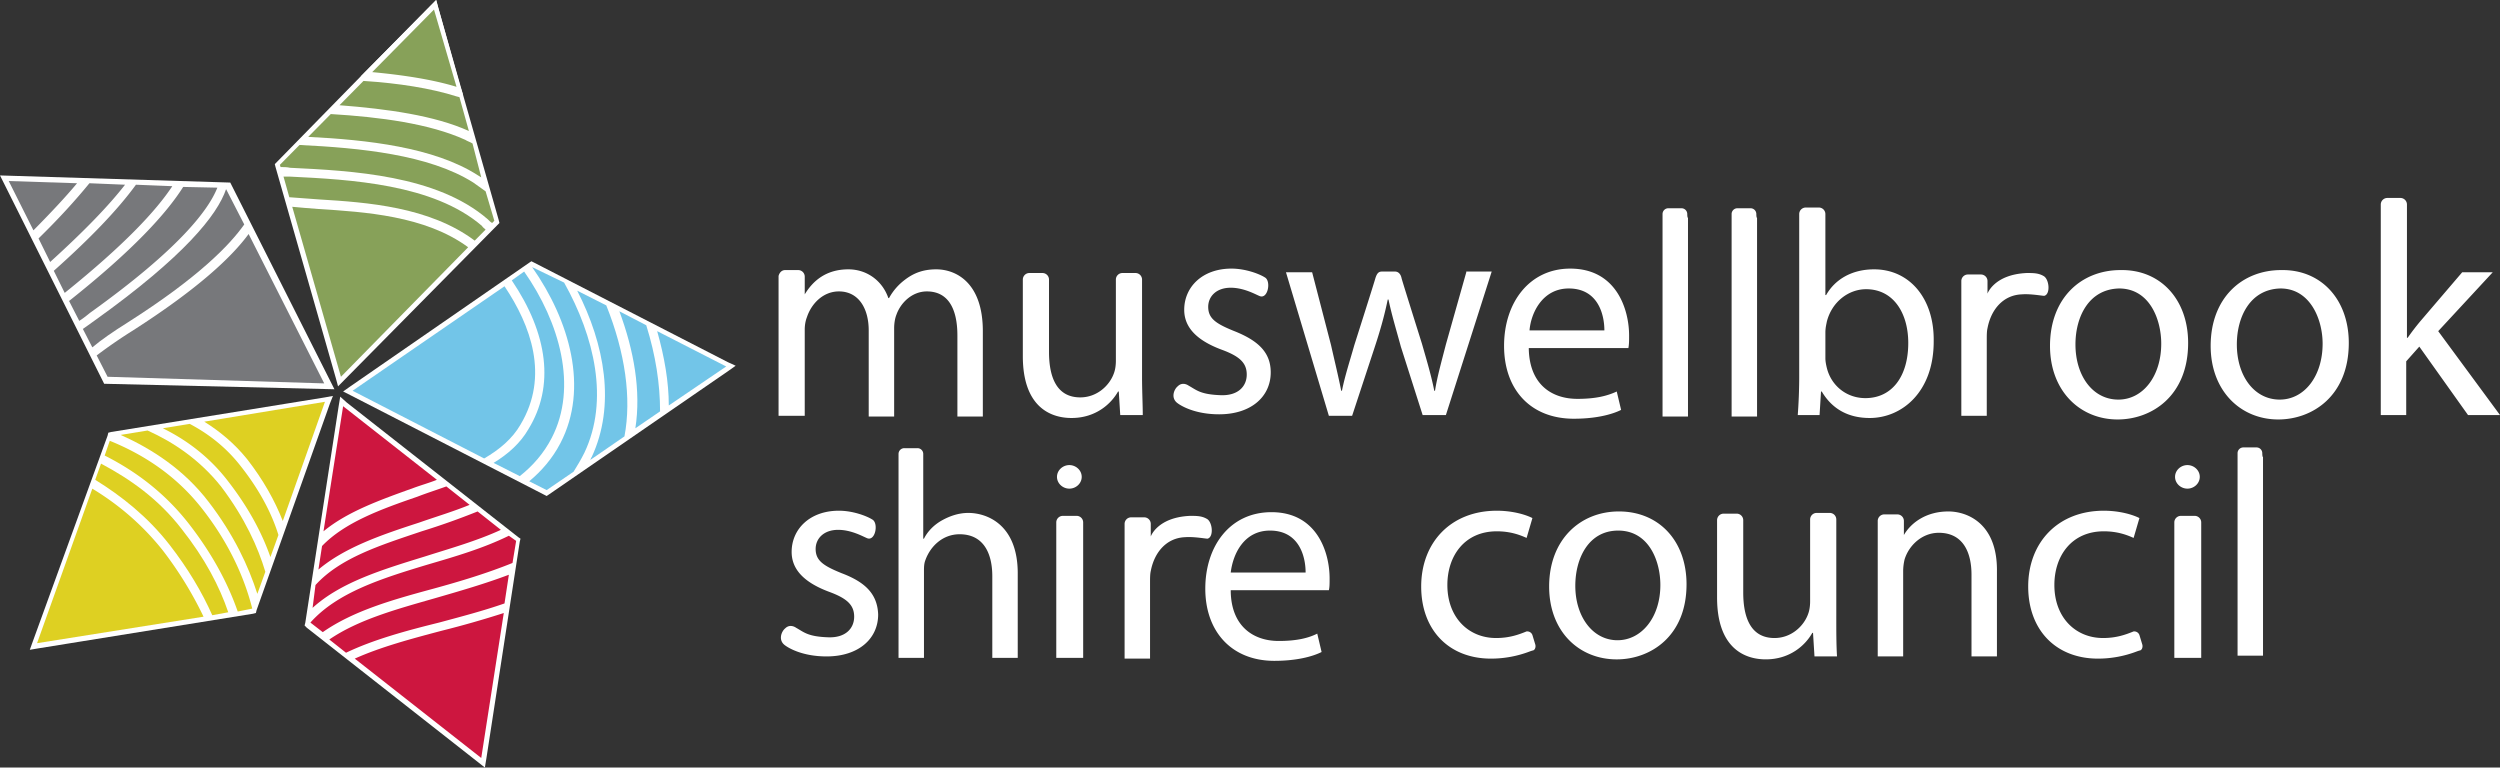 <svg width="228" height="70" fill="none" xmlns="http://www.w3.org/2000/svg"><rect width="100%" height="100%" fill="#333333" stroke="none"/><path d="M30.5 35.5L21 16.65 0 16l9.5 19 21 .5z" fill="#fff"/><path d="M11.668 29.396c6.431-4.094 9.282-7.047 10.608-8.926l-1.657-3.221c-.796 2.349-3.78 6.107-11.934 11.946-.265.201-.663.47-1.127.805l.862 1.678c.795-.671 1.856-1.41 3.248-2.282z" fill="#77787B"/><path d="M25.326 15.034L39.646.47l5.702 19.73-14.387 14.565-5.635-19.732z" fill="#fff"/><path d="M39.58.872l5.503 19.262-13.99 14.161-5.502-19.261 7.558-7.651.796-.806L39.58.872zm.2-.872l-.53.537-5.636 5.705-.795.805-7.558 7.718-.2.201.067.269 5.503 19.262.199.738.53-.537 13.99-14.161.198-.201-.066-.269L39.978.738 39.779 0zm-8.023 35.637L48.53 24.094l18.1 9.329-16.774 11.543-18.1-9.329z" fill="#fff"/><path d="M48.53 24.363l17.702 9.06-16.376 11.275-17.701-9.06L48.53 24.363zm-.066-.537l-.199.134-16.31 11.275-.662.47.663.335L49.59 45.1l.265.135.2-.134L66.43 33.826l.663-.47-.73-.336-17.635-9.06-.265-.134z" fill="#fff"/><path d="M66.232 33.423L59.934 30.2c.663 2.35 1.06 4.631 1.06 6.779l5.238-3.557zm-22.077 8.389c1.392-.805 2.585-1.812 3.315-3.087 2.651-4.43.928-9.06-1.459-12.618l-13.856 9.53 12 6.175zM56.486 28.39c1.326 3.556 1.99 7.248 1.459 10.67l2.254-1.543c0-2.484-.398-5.101-1.26-7.853l-2.453-1.275z" fill="#72C5E8"/><path d="M53.967 41.678c-.066.067-.066.134-.133.269l3.116-2.148c.663-3.49.067-7.651-1.657-11.947L52.64 26.51c2.52 4.9 3.514 10.47 1.326 15.168z" fill="#72C5E8"/><path d="M48.53 24.362c3.448 4.9 5.172 11.074 2.586 16.04-.73 1.41-1.724 2.55-2.85 3.49l1.59.806 2.453-1.678c.332-.537.663-1.074.995-1.745 2.254-4.765.928-10.537-1.857-15.503l-2.917-1.41z" fill="#72C5E8"/><path d="M48.199 39.127c-.73 1.276-1.856 2.282-3.182 3.088l2.386 1.208c1.194-.94 2.188-2.08 2.917-3.49 2.387-4.631.73-10.537-2.519-15.168l-1.127.805c3.315 4.9 3.912 9.665 1.525 13.557z" fill="#72C5E8"/><path d="M29.105 18.188c4.376.268 10.077.671 14.188 3.758l.994-1.006c-.132-.135-.265-.202-.331-.336-4.442-3.825-12-4.228-17.503-4.497h-.597l.53 1.88c.863.067 1.79.134 2.719.201zm1.061-7.785l-2.056 2.08c5.37.269 11.47.94 15.448 3.49.133.067.199.135.331.202l-.795-3.088c-.199-.134-.464-.2-.663-.335-3.249-1.477-7.757-2.08-12.265-2.35zm12.596 1.543c0 .067 0 .067 0 0l-.861-3.087c-.067 0-.2-.067-.266-.067-2.32-.739-5.303-1.208-8.486-1.41l-2.188 2.215c4.376.336 8.685.94 11.801 2.35z" fill="#87A159"/><path d="M42.696 22.55c-3.911-2.886-9.48-3.221-13.657-3.49-.862-.067-1.724-.134-2.387-.201l4.442 15.503L42.696 22.55zm-17.105-7.315c.265 0 .597 0 .862.067 5.635.269 13.392.671 18.033 4.698.133.134.265.269.398.336l.199-.202-.796-2.684c-.398-.269-.729-.537-1.127-.805-4.044-2.55-10.342-3.155-15.845-3.423l-1.79 1.812.066.201z" fill="#87A159"/><path d="M29.569 34.966l-6.895-13.624c-1.525 2.08-4.575 4.967-10.541 8.792a45.43 45.43 0 00-3.315 2.282l.994 1.946 19.757.604zM15.713 16.98l-3.315-.134c-1.658 2.282-4.177 4.899-7.492 7.852l.995 2.014c5.502-4.43 8.353-7.517 9.812-9.732zM6.298 27.45l.929 1.812c.331-.202.662-.47.994-.739 8.155-5.838 10.807-9.396 11.602-11.409l-3.116-.067c-1.525 2.416-4.574 5.772-10.409 10.403zm5.105-10.604l-3.248-.135c-1.26 1.544-2.785 3.222-4.641 5.034l1.06 2.148c3.183-2.886 5.37-5.168 6.83-7.047zm-4.375-.134L.796 16.51l2.254 4.497c1.59-1.61 2.917-3.02 3.978-4.295z" fill="#77787B"/><path d="M10.011 39.597l20.022-3.221-6.895 19.329-20.022 3.288 6.895-19.396z" fill="#fff"/><path d="M29.702 36.644l-6.697 18.86-19.558 3.154 6.763-18.86 19.492-3.154zm.663-.537l-.73.135-19.491 3.154-.266.067-.066.269-6.829 18.791-.265.739.796-.134 19.558-3.155.265-.067.066-.268 6.696-18.86.266-.67z" fill="#fff"/><path d="M20.155 44.362c-1.923-2.416-4.31-4.026-6.696-5.1l-2.454.402c2.851 1.276 5.768 3.155 8.023 6.108 2.32 3.02 3.646 5.906 4.442 8.389l.729-2.013c-.663-2.215-1.857-4.9-4.044-7.786zm-3.58 3.893c-2.122-2.752-4.708-4.564-7.36-5.973l-.53 1.476c2.387 1.477 4.774 3.356 6.762 5.906 1.724 2.215 2.984 4.363 3.912 6.443l1.459-.268c-.796-2.35-2.122-4.9-4.243-7.584z" fill="#DED022"/><path d="M8.42 44.564L3.38 58.658l15.183-2.416a33.898 33.898 0 00-3.713-6.04c-1.923-2.417-4.11-4.229-6.431-5.638zm12.331-.739c1.99 2.55 3.183 4.9 3.912 6.98l.73-2.013c-.664-2.148-1.857-4.295-3.515-6.376-1.326-1.678-2.917-2.886-4.574-3.758l-2.453.402c2.188 1.074 4.243 2.618 5.9 4.765zm2.255 11.678c-.663-2.617-1.99-5.839-4.641-9.194-2.387-3.02-5.37-4.9-8.354-6.108l-.464 1.343c2.784 1.409 5.436 3.355 7.69 6.241 2.188 2.819 3.58 5.503 4.443 7.987l1.326-.269z" fill="#DED022"/><path d="M18.63 38.457c1.392.872 2.718 1.946 3.911 3.422 1.459 1.88 2.52 3.759 3.249 5.638l3.845-10.873-11.005 1.813z" fill="#DED022"/><path d="M27.978 56.98l3.182-20.335 16.044 12.617-3.116 20.268-16.11-12.55z" fill="#fff"/><path d="M31.36 37.047l15.645 12.282-3.116 19.798-15.646-12.281 3.116-19.8zm-.332-.873l-.133.806-3.05 19.798-.066.269.199.201L43.624 69.53l.597.47.133-.805 3.05-19.8.066-.268-.2-.134-15.646-12.282-.596-.537z" fill="#fff"/><path d="M38.453 48.457c-3.779 1.275-7.425 2.416-9.68 4.899l-.265 2.08c2.586-2.349 6.365-3.49 10.277-4.697 2.32-.739 4.707-1.41 6.895-2.417l-2.122-1.678a65.79 65.79 0 01-5.105 1.813zm1.392-4.699l-8.552-6.711-1.79 11.41c2.188-1.813 5.237-2.887 8.22-3.96.73-.269 1.46-.47 2.122-.739zm-.199 10.806c-3.513 1.006-6.96 1.946-9.613 3.758l1.525 1.208c2.52-1.208 5.503-2.013 8.486-2.752 1.99-.536 4.044-1.073 5.967-1.745l.398-2.617c-2.122.805-4.442 1.477-6.763 2.148z" fill="#CD163F"/><path d="M38.055 45.302c-3.315 1.14-6.63 2.349-8.685 4.496l-.331 2.148c2.386-2.013 5.701-3.154 9.215-4.295 1.525-.537 3.116-1.007 4.575-1.61l-2.122-1.679c-.928.336-1.79.604-2.652.94zm8.354 3.557c-2.32 1.14-4.84 1.88-7.36 2.617-4.242 1.276-8.287 2.55-10.74 5.302l1.127.873c2.785-1.947 6.365-2.953 10.078-3.96 2.453-.671 4.906-1.41 7.226-2.349l.332-2.013-.663-.47zM32.354 60.067l11.535 9.06 2.056-13.22a88.697 88.697 0 01-5.636 1.61c-2.784.738-5.569 1.476-7.955 2.55z" fill="#CD163F"/><path d="M41.503 8.188c-1.99-.604-4.508-1.074-7.624-1.342l-.465-.067L39.713.403l2.254 7.852-.464-.067z" fill="#87A159"/><path d="M39.58.872l2.055 7.047c-2.188-.67-4.84-1.073-7.69-1.342L39.58.872zm.2-.872l-.53.537-5.636 5.705-.729.738.994.067c3.117.268 5.636.738 7.559 1.342l.795.269-.265-.806-1.99-7.114L39.78 0zm146.585 25.168c-.465-.269-.929-.269-1.525-.269-2.984.135-3.58 1.88-3.58 1.88v-1.141a.599.599 0 00-.597-.604h-1.193a.598.598 0 00-.597.604V37.92h2.32v-6.913c0-.403 0-.806.067-1.074.331-1.745 1.458-3.02 3.116-3.087.795-.067 1.856.134 2.055.134.596-.134.464-1.544-.066-1.812zm-32.487-5.638a.526.526 0 00-.53-.537h-1.193a.526.526 0 00-.531.537v18.456h2.321v-18.12c-.067 0-.067-.336-.067-.336zm6.299 0a.526.526 0 00-.531-.537h-1.193a.526.526 0 00-.53.537v18.456h2.32v-18.12c-.066 0-.066-.336-.066-.336zm-56.022 14.832v-8.859a.598.598 0 00-.597-.604h-1.193a.598.598 0 00-.597.604v7.383c0 .47-.066.872-.199 1.208-.398 1.074-1.525 2.148-3.05 2.148-2.055 0-2.85-1.678-2.85-4.161v-6.578a.598.598 0 00-.597-.604h-1.194a.598.598 0 00-.596.604v6.98c0 4.497 2.386 5.638 4.442 5.638 2.254 0 3.646-1.342 4.243-2.416h.066l.133 2.147h2.055c0-.94-.066-2.147-.066-3.49zm-18.763-9.798c-1.193 0-2.055.335-2.85.94a5.202 5.202 0 00-1.46 1.677h-.066c-.53-1.543-1.922-2.617-3.646-2.617-2.055 0-3.249 1.074-3.978 2.282v-1.611a.598.598 0 00-.596-.604h-1.194c-.331 0-.53.268-.597.537V37.92h2.387v-7.853c0-.402.067-.805.2-1.14.397-1.209 1.458-2.35 2.916-2.35 1.79 0 2.719 1.544 2.719 3.557v7.853h2.32v-8.054c0-.403.066-.872.199-1.208.398-1.14 1.458-2.148 2.784-2.148 1.923 0 2.785 1.544 2.785 4.027v7.383h2.32v-7.785c0-4.497-2.519-5.638-4.243-5.638zm48.332.268l-1.857 6.577c-.397 1.544-.795 2.953-.994 4.229h-.066c-.266-1.343-.663-2.685-1.127-4.296 0 0-1.857-5.906-1.857-5.973-.066-.335-.265-.604-.597-.604h-1.193c-.331 0-.464.201-.597.604 0 .067-1.922 6.108-1.922 6.108-.398 1.409-.862 2.818-1.127 4.16h-.067c-.265-1.342-.596-2.684-.928-4.16l-1.724-6.645h-2.386l3.911 13.087h2.122l2.055-6.241c.464-1.41.862-2.752 1.194-4.363h.066c.331 1.544.729 2.82 1.127 4.296l1.989 6.241h2.121l4.177-13.087h-2.32v.067zm5.701 6.98c.067 3.221 2.056 4.564 4.442 4.564 1.658 0 2.719-.269 3.58-.671l.398 1.678c-.795.402-2.254.805-4.309.805-3.978 0-6.365-2.685-6.365-6.644 0-3.96 2.321-7.047 6.033-7.047 4.243 0 5.37 3.758 5.37 6.107 0 .47 0 .805-.066 1.14h-9.083v.068zm6.895-1.678c0-1.476-.596-3.825-3.248-3.825-2.387 0-3.448 2.214-3.58 3.825h6.828zm53.238 1.141c0 4.833-3.315 6.98-6.431 6.98-3.448 0-6.166-2.617-6.166-6.711 0-4.363 2.851-6.913 6.431-6.913 3.647-.067 6.166 2.685 6.166 6.644zm-10.276.135c0 2.885 1.591 5.033 3.911 5.033 2.254 0 3.912-2.148 3.912-5.1 0-2.215-1.061-5.034-3.845-5.034-2.785.067-3.978 2.617-3.978 5.1zm24.928-.135c0 4.833-3.315 6.98-6.431 6.98-3.448 0-6.166-2.617-6.166-6.711 0-4.363 2.851-6.913 6.431-6.913 3.646-.067 6.166 2.685 6.166 6.644zM204 31.41c0 2.885 1.591 5.033 3.911 5.033 2.255 0 3.912-2.148 3.912-5.1 0-2.215-1.127-5.034-3.845-5.034-2.785.067-3.978 2.617-3.978 5.1zm18.365-1.209l4.972-5.369h-2.785l-3.845 4.497a21.84 21.84 0 00-1.127 1.476h-.066V18.658a.598.598 0 00-.597-.604h-1.193a.598.598 0 00-.597.604v19.194h2.32v-4.899l1.194-1.342 4.442 6.241H228l-5.635-7.65zm-109.79 0c-1.658-.67-2.387-1.14-2.387-2.215 0-.94.729-1.745 2.055-1.745 1.193 0 2.254.605 2.586.739.795.402 1.127-1.343.53-1.678-.53-.336-1.79-.805-3.05-.805-2.652 0-4.309 1.677-4.309 3.758 0 1.544 1.061 2.752 3.381 3.624 1.658.604 2.321 1.208 2.321 2.282s-.796 1.946-2.387 1.88c-1.856-.068-2.188-.47-2.917-.873 0 0-.531-.403-.995.067-.331.268-.663 1.074 0 1.544.265.2 1.525 1.006 3.779 1.006 2.917 0 4.707-1.61 4.707-3.825 0-1.812-1.127-2.886-3.314-3.759zm58.342-5.637c-2.055 0-3.58.94-4.376 2.349h-.066V19.53a.598.598 0 00-.597-.604h-1.193a.598.598 0 00-.597.604v14.967a48.98 48.98 0 01-.132 3.355h1.989l.132-2.147h.067c.994 1.678 2.519 2.416 4.375 2.416 2.917 0 5.834-2.35 5.834-6.98.067-3.893-2.187-6.577-5.436-6.577zm-.796 11.745c-1.723 0-3.116-1.141-3.513-2.752-.067-.268-.133-.604-.133-.872v-2.35c0-.402.066-.67.133-1.006.464-1.812 1.989-2.953 3.58-2.953 2.519 0 3.845 2.215 3.845 4.9 0 3.02-1.459 5.033-3.912 5.033zM76.773 52.282c-1.657-.671-2.386-1.141-2.386-2.215 0-.94.729-1.745 2.055-1.745 1.193 0 2.254.604 2.586.738.795.403 1.127-1.342.53-1.678-.53-.335-1.79-.805-3.05-.805-2.652 0-4.31 1.678-4.31 3.759 0 1.543 1.062 2.751 3.382 3.624 1.657.604 2.32 1.208 2.32 2.282 0 1.073-.795 1.946-2.386 1.879-1.857-.067-2.188-.47-2.917-.873 0 0-.53-.402-.995.067-.331.269-.663 1.074 0 1.544.265.201 1.525 1.007 3.78 1.007 2.916 0 4.706-1.611 4.706-3.826-.066-1.879-1.193-2.953-3.315-3.758zm118.608 6.51l-.265-.873a.498.498 0 00-.464-.335h-.066c-.663.268-1.525.604-2.785.604-2.519 0-4.442-1.88-4.442-4.832 0-2.685 1.591-4.9 4.508-4.9 1.26 0 2.122.336 2.719.604l.53-1.812c-.663-.335-1.856-.67-3.249-.67-4.176 0-6.895 2.885-6.895 6.912 0 3.96 2.52 6.577 6.365 6.577a9.946 9.946 0 003.58-.671l.199-.067c.199 0 .331-.269.265-.537zm-85.326-11.477c-.464-.268-.928-.268-1.525-.268-2.983.134-3.58 1.88-3.58 1.88v-1.142a.598.598 0 00-.596-.604h-1.194a.598.598 0 00-.597.604v12.282h2.321v-6.913c0-.402 0-.805.066-1.074.332-1.744 1.459-3.02 3.116-3.087.796-.067 1.857.134 2.056.134.596-.134.464-1.543-.067-1.812zm96.265-5.973a.526.526 0 00-.53-.537h-1.193a.526.526 0 00-.531.537v18.456h2.321v-18.12c-.067 0-.067-.336-.067-.336zM112.243 53.96c.066 3.154 2.055 4.496 4.376 4.496 1.657 0 2.718-.268 3.514-.67l.397 1.677c-.795.403-2.254.806-4.309.806-3.912 0-6.298-2.685-6.298-6.578 0-3.892 2.254-6.98 6.033-6.98 4.177 0 5.304 3.692 5.304 6.04 0 .47 0 .806-.067 1.075h-8.95v.134zm6.829-1.745c0-1.477-.597-3.826-3.249-3.826-2.387 0-3.381 2.148-3.58 3.826h6.829zm34.74 1.074c0 4.765-3.315 6.846-6.365 6.846-3.447 0-6.165-2.55-6.165-6.645 0-4.295 2.85-6.846 6.364-6.846 3.647 0 6.166 2.685 6.166 6.645zm-10.144.134c0 2.819 1.592 4.966 3.846 4.966 2.188 0 3.911-2.08 3.911-5.033 0-2.215-1.06-4.967-3.845-4.967-2.718 0-3.912 2.55-3.912 5.034zm23.802 2.818v-8.859a.598.598 0 00-.597-.604h-1.194a.598.598 0 00-.596.604v7.45c0 .47-.067.873-.199 1.208-.398 1.074-1.525 2.148-3.05 2.148-2.055 0-2.851-1.678-2.851-4.161V47.45a.598.598 0 00-.596-.605h-1.194a.598.598 0 00-.596.605v7.046c0 4.497 2.386 5.638 4.442 5.638 2.254 0 3.646-1.342 4.243-2.416h.066l.133 2.148h2.055c-.066-1.074-.066-2.215-.066-3.625zM98.652 43.49c0 .604-.53 1.074-1.127 1.074s-1.127-.47-1.127-1.074c0-.604.53-1.074 1.127-1.074.596 0 1.127.47 1.127 1.074zm-.464 3.557h-1.26a.598.598 0 00-.596.604V60h2.453V47.65a.598.598 0 00-.597-.604zm102.431-3.557c0 .604-.531 1.074-1.127 1.074-.597 0-1.127-.47-1.127-1.074 0-.604.53-1.074 1.127-1.074.596 0 1.127.47 1.127 1.074zm-.464 3.557h-1.26a.598.598 0 00-.597.604V60h2.453V47.65a.598.598 0 00-.596-.604zm-22.476-.402c-1.988 0-3.381 1.006-4.044 2.147v-1.275a.598.598 0 00-.596-.604h-1.194a.598.598 0 00-.596.604v12.349h2.32v-7.785c0-.403.066-.806.133-1.074.397-1.275 1.591-2.416 3.116-2.416 2.187 0 2.983 1.745 2.983 3.825v7.45h2.32v-7.718c.067-4.43-2.718-5.504-4.442-5.504zm-37.657 12.147l-.265-.873a.498.498 0 00-.464-.335h-.067c-.663.268-1.524.604-2.784.604-2.519 0-4.442-1.88-4.442-4.832 0-2.685 1.591-4.9 4.508-4.9 1.26 0 2.122.336 2.718.604l.531-1.812c-.663-.335-1.857-.67-3.249-.67-4.177 0-6.895 2.885-6.895 6.912 0 3.96 2.52 6.577 6.365 6.577a9.946 9.946 0 003.58-.671l.199-.067c.199 0 .331-.269.265-.537zM88.31 46.779c-.862 0-1.658.268-2.387.67-.73.403-1.326 1.007-1.658 1.679H84.2V41.41a.526.526 0 00-.53-.537h-1.194a.526.526 0 00-.53.537V60h2.32v-7.852c0-.403 0-.739.133-1.074.464-1.275 1.59-2.35 3.116-2.35 2.188 0 2.983 1.746 2.983 3.826V60h2.32v-7.718c0-4.43-2.784-5.503-4.508-5.503z" fill="#fff"/></svg>